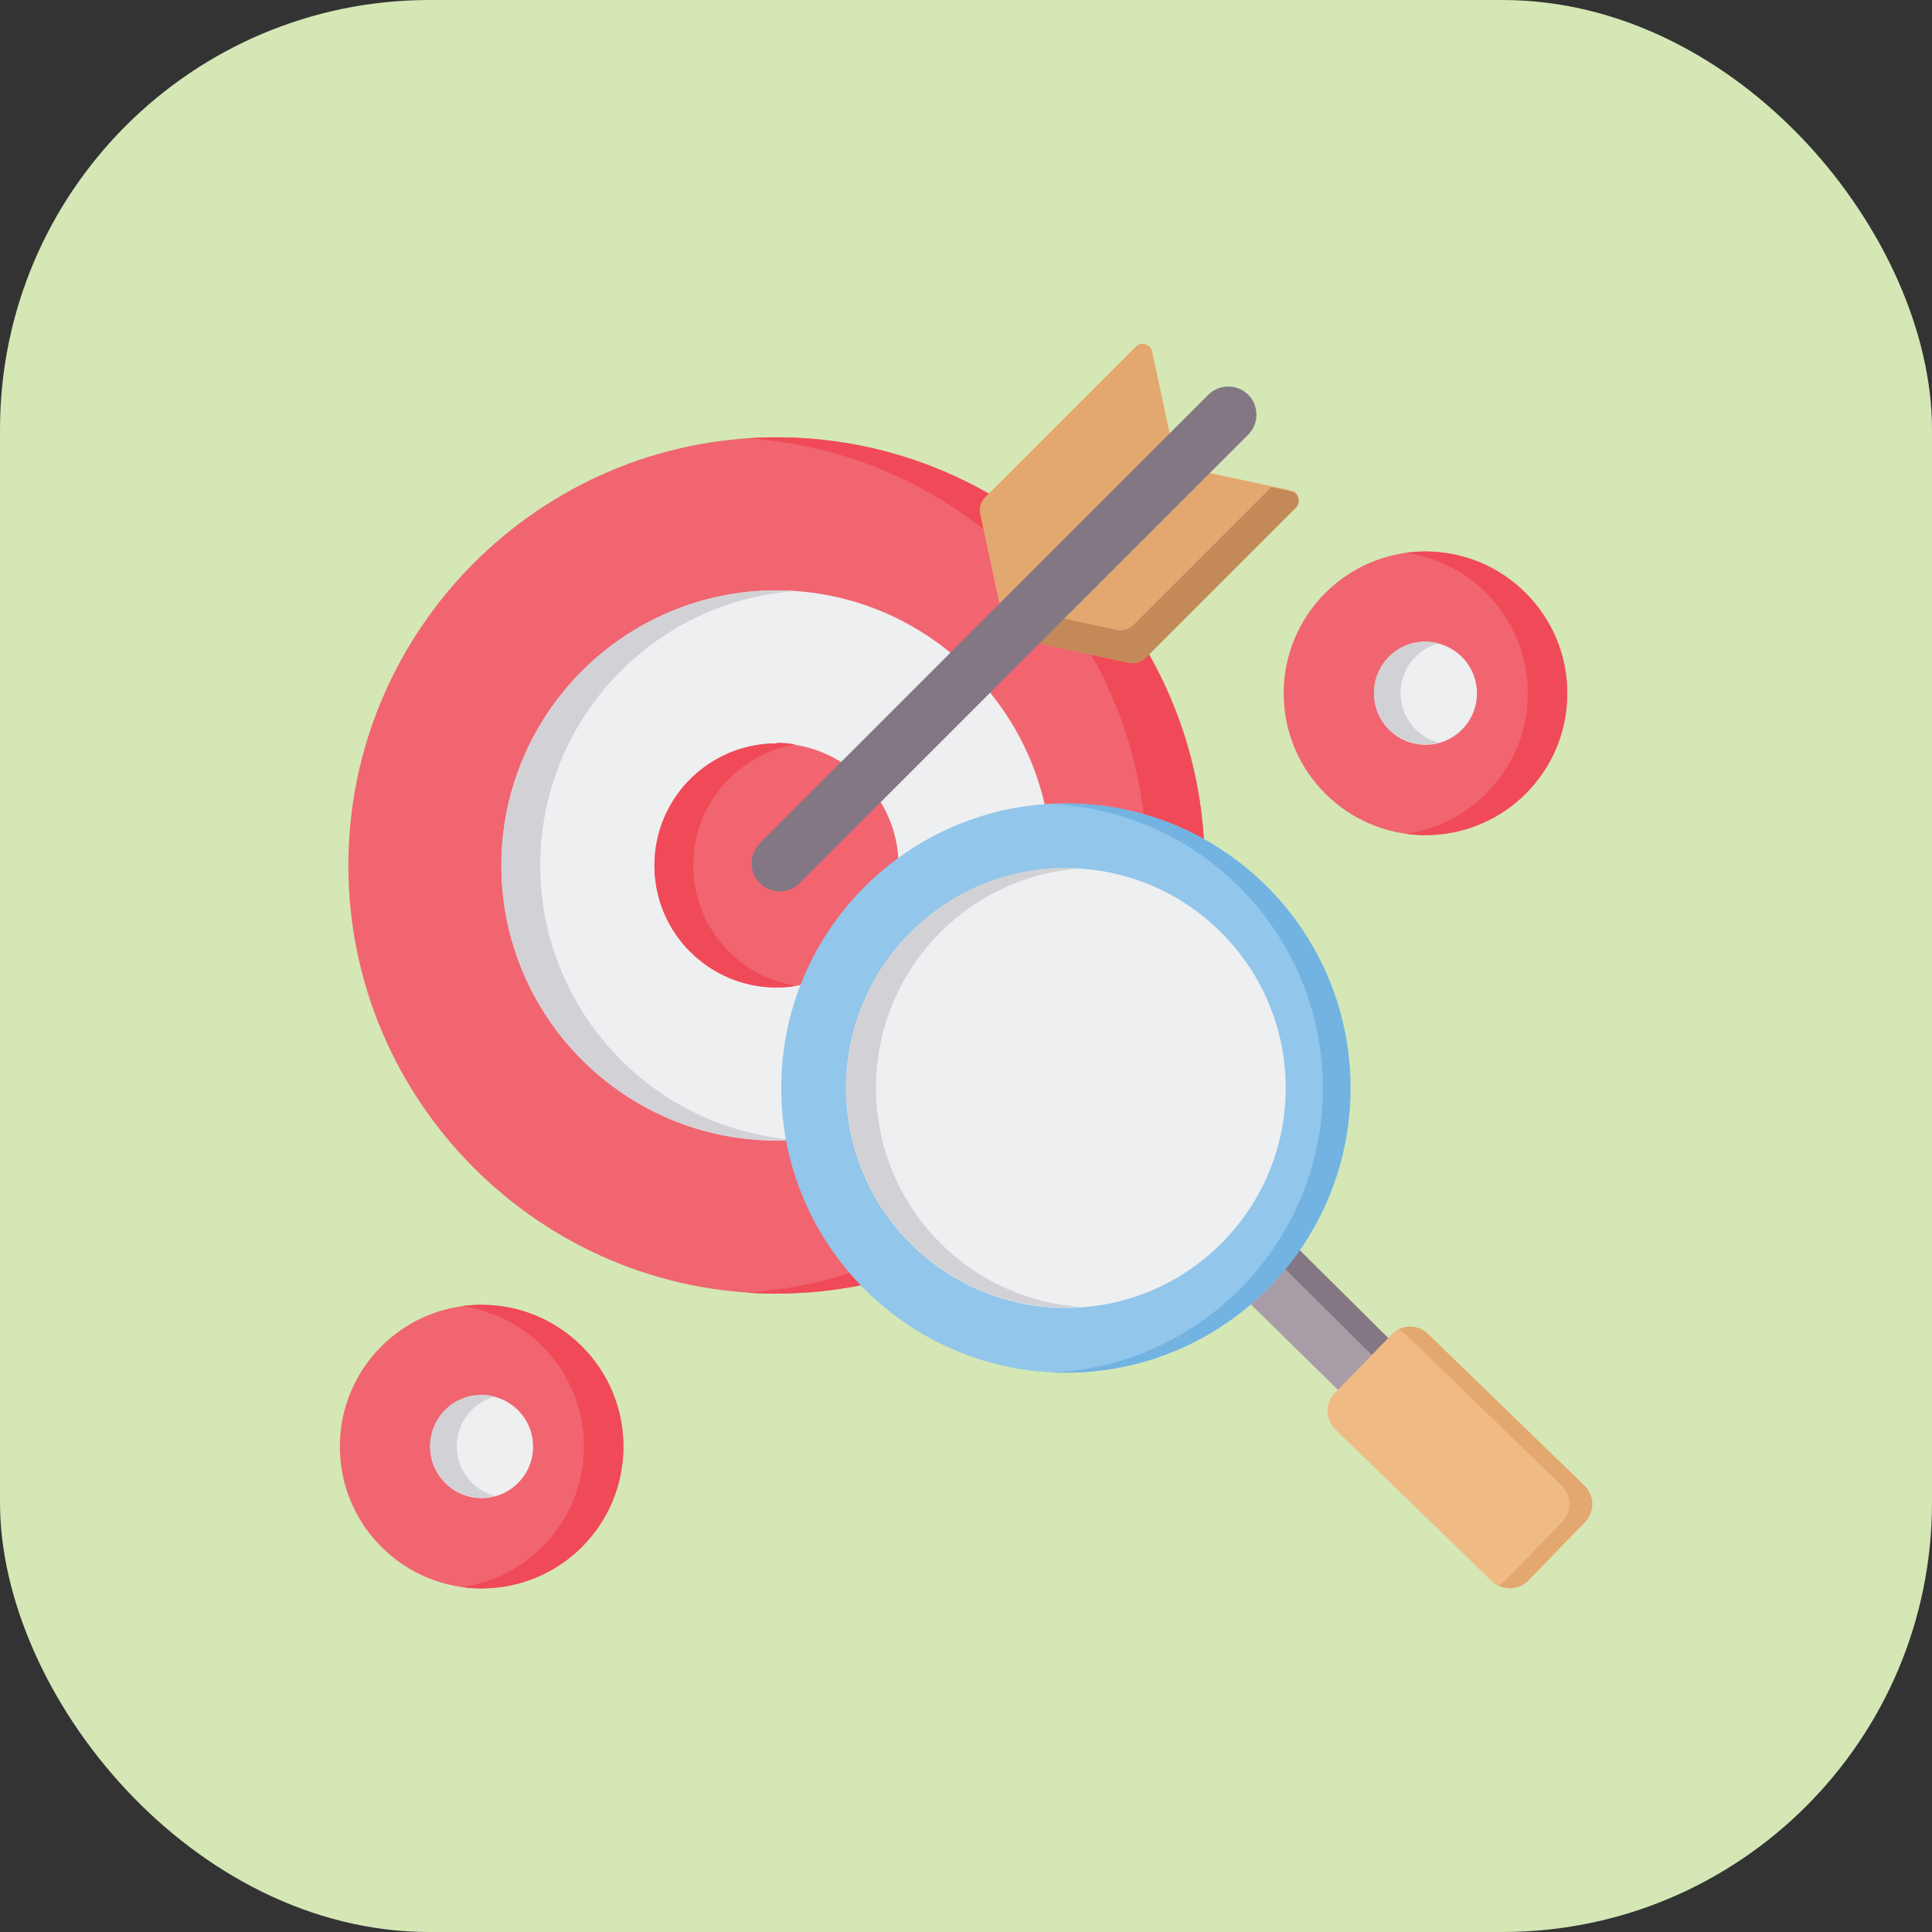 <svg xmlns="http://www.w3.org/2000/svg" id="Layer_2" data-name="Layer 2" viewBox="0 0 56.68 56.68"><rect x="0" y="0" width="56.68" height="56.68" fill="#333333" stroke="none"/><defs><style>      .cls-1 {        fill: #837784;      }      .cls-1, .cls-2, .cls-3, .cls-4, .cls-5, .cls-6, .cls-7, .cls-8, .cls-9, .cls-10, .cls-11 {        fill-rule: evenodd;      }      .cls-2 {        fill: #72b3e2;      }      .cls-3, .cls-12 {        fill: #edeff0;      }      .cls-4 {        fill: #e3a86f;      }      .cls-5 {        fill: #f04a58;      }      .cls-6, .cls-13 {        fill: #f16570;      }      .cls-7 {        fill: #a89ca7;      }      .cls-8 {        fill: #f0ba84;      }      .cls-14 {        fill: #d4e7b5;      }      .cls-9 {        fill: #92c6eb;      }      .cls-10 {        fill: #c38958;      }      .cls-11 {        fill: #d2d2d6;      }    </style></defs><g id="Layer_3" data-name="Layer 3"><g><rect class="cls-14" x="0" y="0" width="56.68" height="56.68" rx="12.6" ry="12.6" transform="translate(56.68 56.68) rotate(-180)"></rect><g><g><circle class="cls-13" cx="14.13" cy="42.44" r="4.16"></circle><path class="cls-5" d="M13.55,38.32c.19-.03.38-.04.58-.04,2.29,0,4.16,1.86,4.16,4.16s-1.86,4.16-4.16,4.16c-.2,0-.39-.01-.58-.04,2.02-.28,3.58-2.02,3.58-4.12s-1.56-3.84-3.58-4.12h0Z"></path></g><g><circle class="cls-13" cx="41.82" cy="20.34" r="4.16"></circle><path class="cls-5" d="M41.24,16.22c.19-.03.38-.04.58-.04,2.29,0,4.16,1.86,4.16,4.16s-1.86,4.16-4.16,4.16c-.2,0-.39-.01-.58-.04,2.02-.28,3.58-2.02,3.58-4.12s-1.56-3.84-3.58-4.12h0Z"></path><circle class="cls-12" cx="41.82" cy="20.34" r="1.51"></circle><path class="cls-11" d="M42.21,21.79c-.12.03-.25.05-.39.05-.83,0-1.51-.67-1.51-1.51s.67-1.51,1.51-1.51c.13,0,.26.02.39.05-.64.17-1.12.76-1.12,1.46s.48,1.29,1.12,1.46Z"></path></g><g><circle class="cls-12" cx="14.13" cy="42.44" r="1.51"></circle><path class="cls-11" d="M14.52,43.89c-.12.03-.25.05-.39.05-.83,0-1.51-.67-1.51-1.51s.67-1.51,1.51-1.51c.13,0,.26.02.39.05-.64.17-1.12.76-1.12,1.46s.48,1.29,1.12,1.46Z"></path></g><g><path class="cls-6" d="M22.78,37.95c6.92,0,12.56-5.64,12.56-12.56s-5.64-12.56-12.56-12.56-12.56,5.64-12.56,12.56,5.64,12.56,12.56,12.56h0Z"></path><path class="cls-5" d="M22.78,12.83c6.94,0,12.56,5.62,12.56,12.56s-5.62,12.56-12.56,12.56c-.29,0-.57,0-.85-.03,6.54-.44,11.71-5.88,11.71-12.53s-5.17-12.09-11.71-12.53c.28-.02.57-.03.85-.03Z"></path><path class="cls-3" d="M22.78,33.46c4.45,0,8.07-3.63,8.07-8.07s-3.63-8.07-8.07-8.07-8.07,3.63-8.07,8.07,3.63,8.07,8.07,8.07Z"></path><path class="cls-11" d="M22.78,17.32c.19,0,.38,0,.57.02-4.19.29-7.5,3.79-7.5,8.05s3.31,7.76,7.5,8.05c-.19.01-.38.02-.57.02-4.46,0-8.07-3.61-8.07-8.07s3.61-8.07,8.07-8.07Z"></path><path class="cls-6" d="M22.78,28.97c1.97,0,3.58-1.61,3.58-3.58s-1.61-3.58-3.58-3.58-3.58,1.61-3.58,3.58,1.61,3.58,3.58,3.58Z"></path><path class="cls-5" d="M22.78,21.81c-1.98,0-3.58,1.6-3.58,3.58s1.6,3.58,3.58,3.58c.19,0,.38-.01.57-.05-1.71-.27-3.01-1.75-3.01-3.54s1.31-3.26,3.01-3.54c-.19-.03-.38-.05-.57-.05h0Z"></path><path class="cls-4" d="M38.03,14.88l-4.41,4.41c-.14.14-.33.19-.52.15l-3.57-.77-.77-3.57c-.04-.19.01-.38.15-.52l4.41-4.41c.08-.08.18-.1.28-.07.1.03.18.11.2.21l.72,3.36,3.36.72c.1.02.18.09.21.2.03.1,0,.2-.07.28h0Z"></path><path class="cls-10" d="M38.03,14.88l-4.41,4.41c-.14.14-.33.19-.52.15l-3.57-.77-.2-.93,3.41.74c.19.04.38-.01.52-.15l4.04-4.04.58.13c.1.02.18.09.21.2.03.1,0,.2-.07.28h0Z"></path><path class="cls-1" d="M36.62,11.58c.32.32.32.85,0,1.17l-13.16,13.16c-.32.32-.85.32-1.17,0-.32-.32-.32-.85,0-1.17l13.16-13.16c.32-.32.85-.32,1.17,0Z"></path></g><g><path class="cls-7" d="M37.52,36.12c-.4.58-.88,1.1-1.42,1.56l3.85,3.78,1.47-1.51-3.9-3.83Z"></path><path class="cls-1" d="M37.55,36.1c-.08.25-.22.44-.42.56l3.83,3.8.47-.51-3.88-3.85Z"></path><path class="cls-8" d="M44.84,46.37l1.66-1.71c.29-.3.28-.78-.02-1.07l-4.59-4.45c-.3-.29-.78-.28-1.07.02l-1.66,1.71c-.29.3-.28.78.02,1.07l4.59,4.45c.3.29.78.28,1.07-.02Z"></path><path class="cls-4" d="M41.22,39.13l4.59,4.45c.3.29.31.77.02,1.07l-1.66,1.71c-.06.06-.13.11-.21.15.29.14.65.09.88-.15l1.66-1.71c.29-.3.28-.78-.02-1.07l-4.59-4.45c-.24-.23-.59-.27-.87-.13.07.03.13.08.19.13Z"></path><path class="cls-9" d="M31.27,23.57c4.61,0,8.35,3.74,8.35,8.35s-3.74,8.35-8.35,8.35-8.35-3.74-8.35-8.35,3.74-8.35,8.35-8.35h0Z"></path><path class="cls-2" d="M31.27,23.57c4.61,0,8.35,3.74,8.35,8.35s-3.74,8.35-8.35,8.35c-.14,0-.27,0-.41,0,4.42-.21,7.95-3.87,7.95-8.34s-3.52-8.13-7.95-8.34c.13,0,.27,0,.41,0h0Z"></path><path class="cls-3" d="M31.27,25.47c3.56,0,6.45,2.89,6.45,6.45s-2.89,6.45-6.45,6.45-6.45-2.89-6.45-6.45,2.89-6.45,6.45-6.45h0Z"></path><path class="cls-11" d="M31.27,25.47c.15,0,.29,0,.44.01-3.36.22-6.01,3.02-6.01,6.43s2.65,6.21,6.01,6.43c-.14,0-.29.02-.44.02-3.56,0-6.45-2.89-6.45-6.45s2.89-6.45,6.45-6.45h0Z"></path></g></g></g></g></svg>